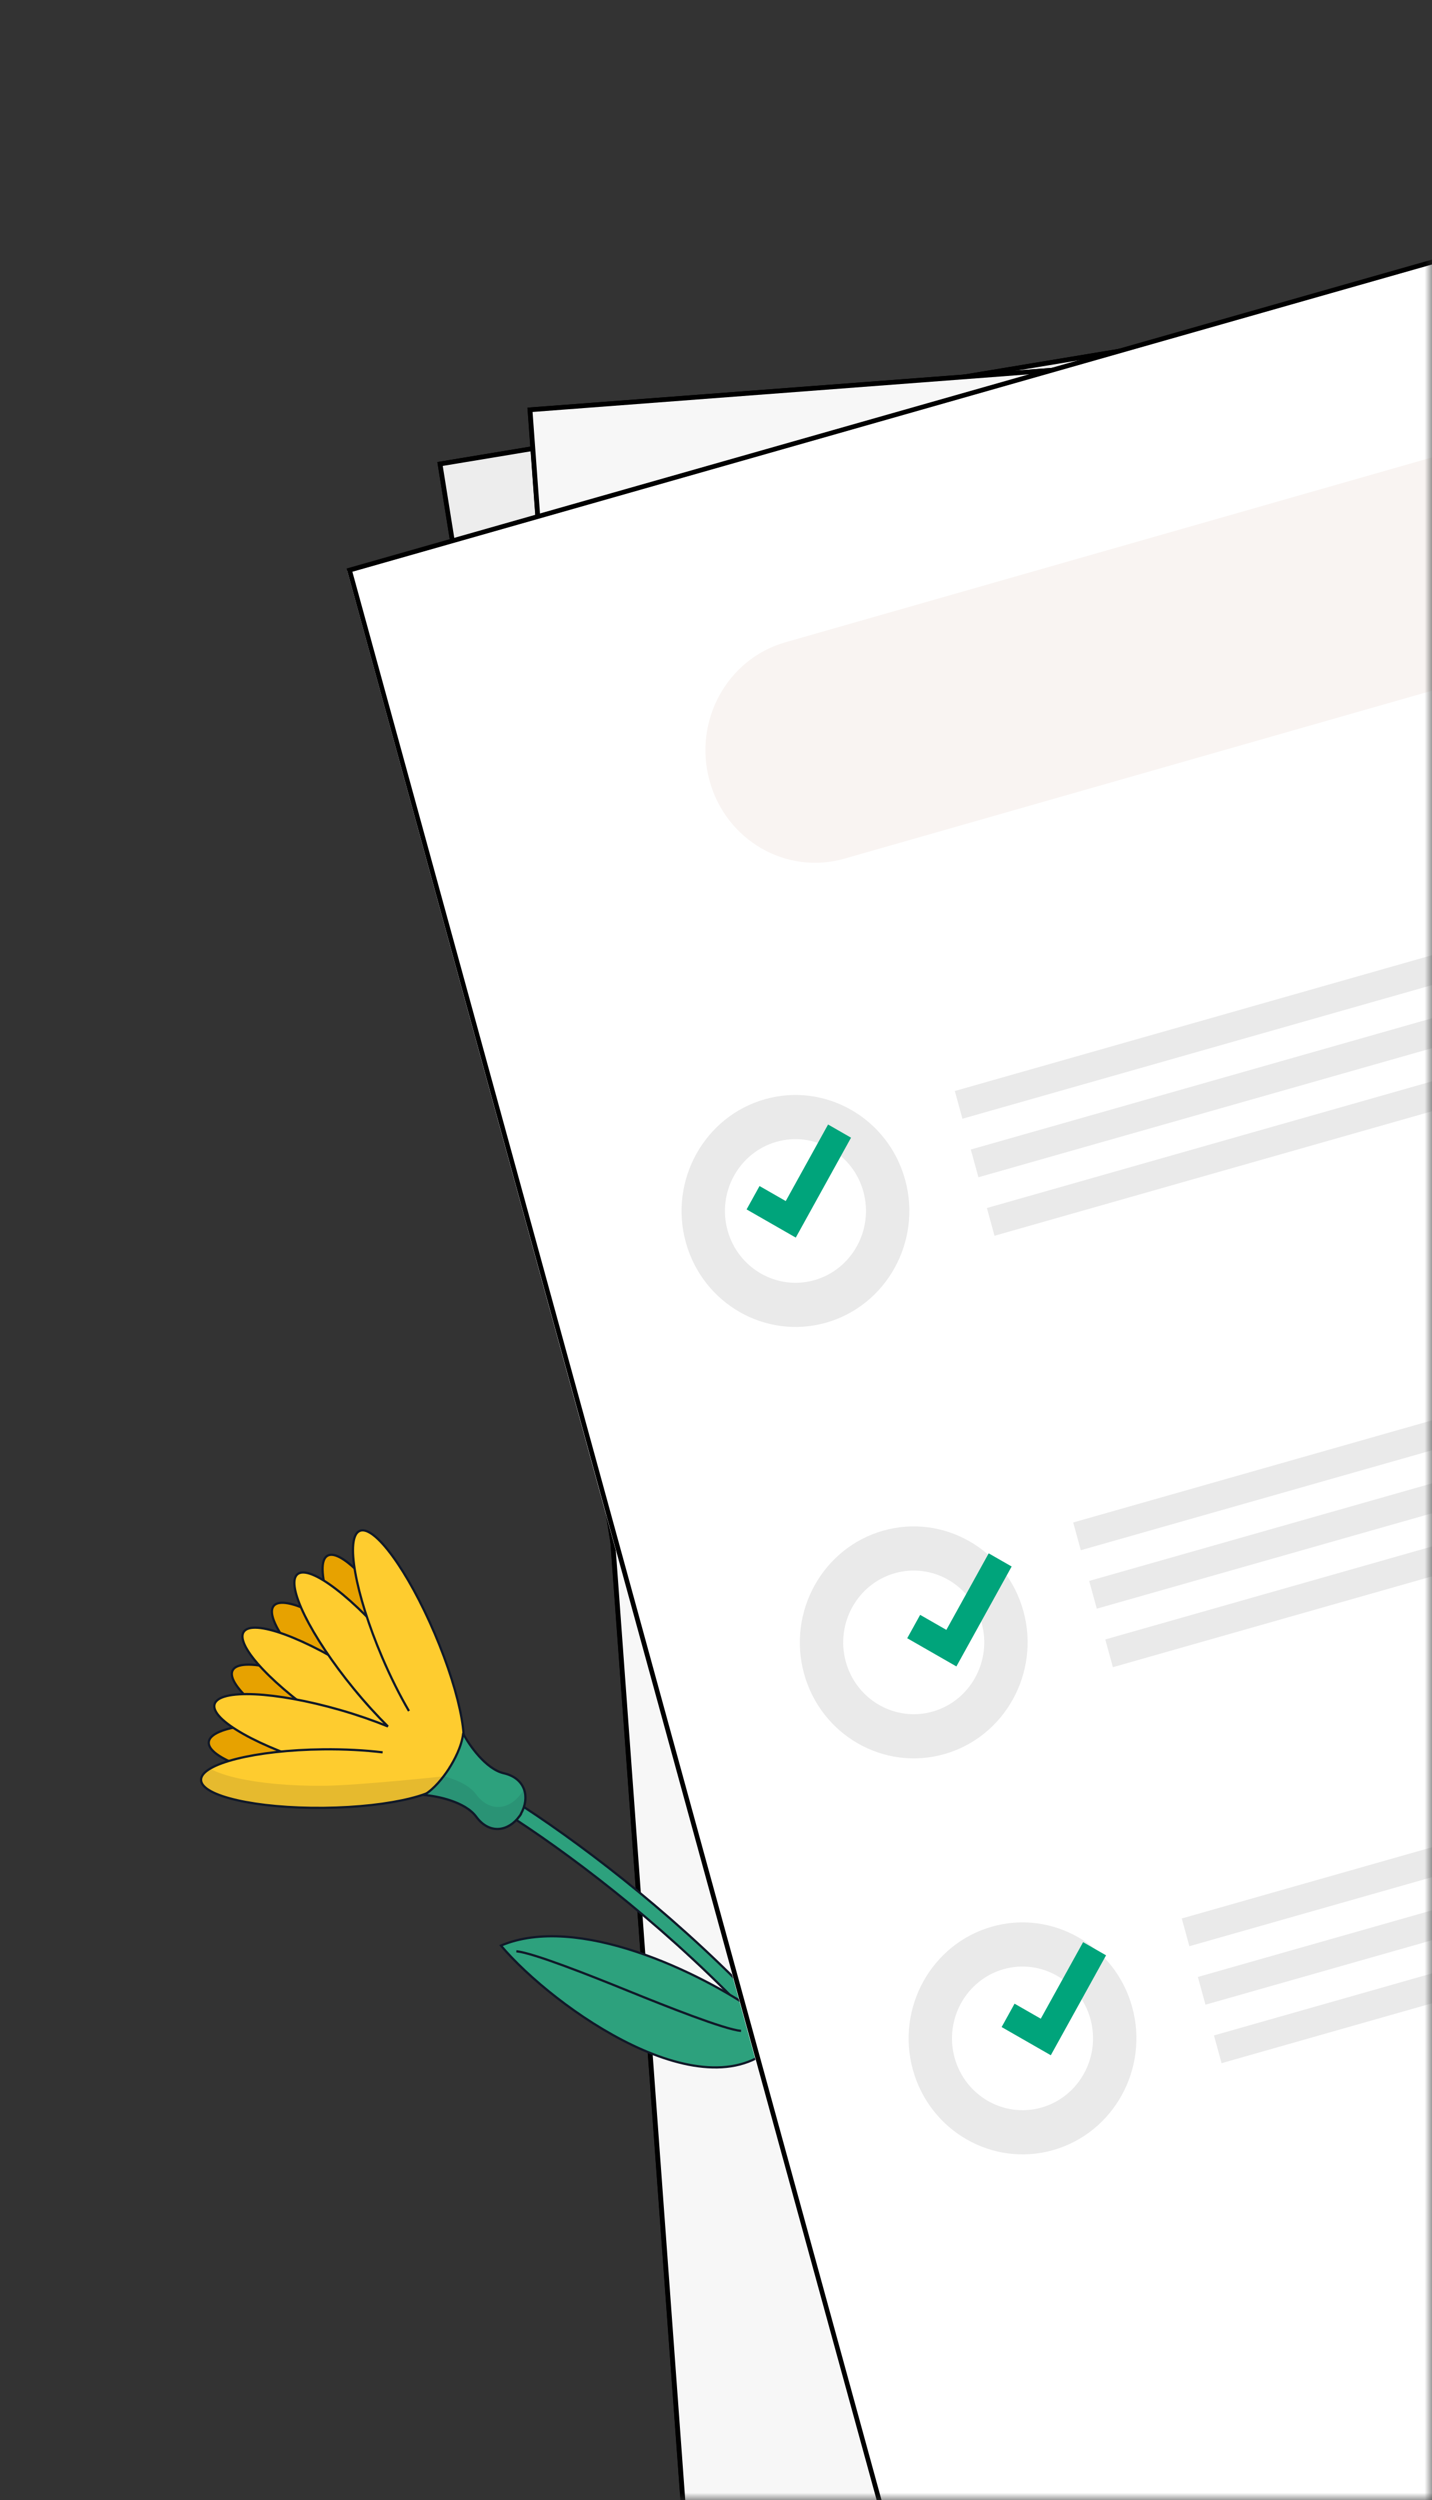 <svg width="98" height="171" viewBox="0 0 98 171" fill="none" xmlns="http://www.w3.org/2000/svg">
<rect x="0" y="0" width="98" height="171" fill="#333333" stroke="none"/>
<mask id="mask0_9652_28732" style="mask-type:alpha" maskUnits="userSpaceOnUse" x="0" y="-1" width="98" height="172">
<rect y="-0" width="98" height="171" fill="#D9D9D9"/>
</mask>
<g mask="url(#mask0_9652_28732)">
<path d="M55.329 180.321L165.355 162.054L141.731 14.633L31.706 32.898L55.329 180.321ZM166.944 163.219L54.185 181.939L30.116 31.734L142.875 13.014L166.944 163.219Z" fill="#CECECE" stroke="black" stroke-width="0.322"/>
<path d="M166.149 162.639L54.072 181.245L30.115 31.735L142.192 13.129L166.149 162.639Z" fill="#EDEDED" stroke="black" stroke-width="0.322"/>
<path d="M48.648 178.29L159.819 169.864L148.921 20.906L37.75 29.332L48.648 178.29ZM161.303 171.165L47.369 179.801L36.266 28.031L150.2 19.395L161.303 171.165Z" fill="#CECECE" stroke="black" stroke-width="0.322"/>
<path d="M160.571 170.513L47.326 179.096L36.274 28.029L149.519 19.445L160.571 170.513Z" fill="#F7F7F7" stroke="black" stroke-width="0.322"/>
<path d="M33.486 122.119C37.277 124.346 43.336 128.642 49.234 134.307C55.13 139.97 60.896 147.033 64.061 154.801L63.59 154.997L63.118 155.194C60.028 147.609 54.37 140.661 48.526 135.048C42.686 129.438 36.69 125.19 32.966 123.002L33.486 122.119Z" fill="#2DA17D"/>
<path d="M33.486 122.119L33.525 122.053L33.46 122.014L33.421 122.081L33.486 122.119ZM49.234 134.307L49.287 134.252L49.234 134.307ZM64.061 154.801L64.09 154.871L64.161 154.842L64.132 154.771L64.061 154.801ZM63.59 154.997L63.561 154.926L63.561 154.926L63.59 154.997ZM63.118 155.194L63.047 155.223L63.076 155.294L63.147 155.264L63.118 155.194ZM48.526 135.048L48.579 134.992L48.579 134.992L48.526 135.048ZM32.966 123.002L32.901 122.964L32.862 123.03L32.927 123.068L32.966 123.002ZM33.486 122.119L33.447 122.185C37.233 124.41 43.287 128.701 49.181 134.363L49.234 134.307L49.287 134.252C43.385 128.582 37.321 124.283 33.525 122.053L33.486 122.119ZM49.234 134.307L49.181 134.363C55.073 140.022 60.831 147.076 63.99 154.83L64.061 154.801L64.132 154.771C60.961 146.99 55.187 139.919 49.287 134.252L49.234 134.307ZM64.061 154.801L64.032 154.73L63.561 154.926L63.59 154.997L63.618 155.067L64.09 154.871L64.061 154.801ZM63.59 154.997L63.561 154.926L63.089 155.123L63.118 155.194L63.147 155.264L63.618 155.067L63.59 154.997ZM63.118 155.194L63.189 155.164C60.093 147.566 54.427 140.609 48.579 134.992L48.526 135.048L48.473 135.103C54.313 140.713 59.963 147.653 63.047 155.223L63.118 155.194ZM48.526 135.048L48.579 134.992C42.734 129.378 36.734 125.127 33.005 122.936L32.966 123.002L32.927 123.068C36.646 125.254 42.637 129.497 48.473 135.103L48.526 135.048ZM32.966 123.002L33.032 123.041L33.552 122.158L33.486 122.119L33.421 122.081L32.901 122.964L32.966 123.002Z" fill="#101828"/>
<ellipse cx="1.977" cy="8.49" rx="1.977" ry="8.49" transform="matrix(-0.443 0.906 0.884 0.448 16.793 112.464)" fill="#E7A200" stroke="#101828" stroke-width="0.153"/>
<ellipse cx="1.98" cy="8.479" rx="1.98" ry="8.479" transform="matrix(-0.109 1.005 0.983 0.11 14.504 117.156)" fill="#E7A200" stroke="#101828" stroke-width="0.153"/>
<ellipse cx="1.98" cy="8.479" rx="1.98" ry="8.479" transform="matrix(0.857 -0.511 0.5 0.869 20.707 107.421)" fill="#E7A200" stroke="#101828" stroke-width="0.153"/>
<ellipse cx="1.977" cy="8.49" rx="1.977" ry="8.49" transform="matrix(0.632 -0.781 0.762 0.639 17.48 111.382)" fill="#E7A200" stroke="#101828" stroke-width="0.153"/>
<ellipse cx="1.977" cy="8.491" rx="1.977" ry="8.491" transform="matrix(0.541 -0.849 0.829 0.547 15.605 113.298)" fill="#FECC2F" stroke="#101828" stroke-width="0.153"/>
<path d="M14.684 116.565C14.979 115.501 18.831 115.677 23.288 116.959C24.467 117.299 25.569 117.684 26.549 118.083C25.792 117.335 24.999 116.467 24.215 115.51C21.249 111.891 19.52 108.383 20.354 107.675C21.188 106.967 24.269 109.327 27.236 112.946C30.202 116.566 31.93 120.075 31.096 120.783C31.02 120.848 30.925 120.886 30.813 120.901C30.844 121.009 30.849 121.112 30.822 121.208C30.526 122.271 26.675 122.094 22.219 120.812C17.763 119.53 14.389 117.628 14.684 116.565Z" fill="#FECC2F"/>
<path d="M14.684 116.565L14.611 116.544L14.611 116.544L14.684 116.565ZM23.288 116.959L23.309 116.885L23.309 116.885L23.288 116.959ZM26.549 118.083L26.52 118.154L26.601 118.027L26.549 118.083ZM24.215 115.51L24.157 115.56L24.157 115.56L24.215 115.51ZM20.354 107.675L20.306 107.615L20.306 107.615L20.354 107.675ZM27.236 112.946L27.294 112.897L27.294 112.897L27.236 112.946ZM31.096 120.783L31.145 120.842L31.145 120.842L31.096 120.783ZM30.813 120.901L30.804 120.824L30.715 120.836L30.74 120.923L30.813 120.901ZM30.822 121.208L30.895 121.228L30.895 121.228L30.822 121.208ZM22.219 120.812L22.198 120.886L22.198 120.886L22.219 120.812ZM14.684 116.565L14.757 116.585C14.787 116.475 14.865 116.376 14.997 116.288C15.129 116.201 15.312 116.128 15.543 116.073C16.006 115.962 16.646 115.924 17.422 115.96C18.971 116.031 21.043 116.394 23.267 117.034L23.288 116.959L23.309 116.885C21.077 116.243 18.994 115.877 17.429 115.805C16.648 115.769 15.992 115.807 15.509 115.922C15.268 115.98 15.067 116.058 14.915 116.159C14.762 116.26 14.654 116.388 14.611 116.544L14.684 116.565ZM23.288 116.959L23.267 117.034C24.443 117.372 25.543 117.757 26.52 118.154L26.549 118.083L26.577 118.011C25.595 117.611 24.49 117.225 23.309 116.885L23.288 116.959ZM26.549 118.083L26.601 118.027C25.847 117.281 25.056 116.415 24.273 115.461L24.215 115.51L24.157 115.56C24.942 116.519 25.737 117.389 26.496 118.138L26.549 118.083ZM24.215 115.51L24.273 115.461C22.793 113.654 21.623 111.877 20.927 110.466C20.579 109.76 20.352 109.149 20.263 108.674C20.218 108.436 20.209 108.237 20.233 108.078C20.258 107.92 20.316 107.807 20.402 107.734L20.354 107.675L20.306 107.615C20.183 107.719 20.113 107.871 20.084 108.055C20.055 108.238 20.067 108.456 20.114 108.704C20.207 109.199 20.441 109.824 20.792 110.536C21.494 111.961 22.671 113.747 24.157 115.56L24.215 115.51ZM20.354 107.675L20.402 107.734C20.488 107.661 20.608 107.623 20.765 107.627C20.923 107.63 21.114 107.676 21.336 107.763C21.779 107.937 22.329 108.274 22.949 108.75C24.189 109.699 25.697 111.19 27.177 112.996L27.236 112.946L27.294 112.897C25.808 111.084 24.292 109.584 23.041 108.626C22.416 108.147 21.853 107.8 21.391 107.619C21.161 107.528 20.951 107.476 20.769 107.472C20.587 107.468 20.428 107.512 20.306 107.615L20.354 107.675ZM27.236 112.946L27.177 112.996C28.658 114.803 29.828 116.58 30.523 117.992C30.871 118.698 31.099 119.309 31.188 119.784C31.232 120.021 31.242 120.221 31.217 120.38C31.192 120.538 31.134 120.651 31.048 120.724L31.096 120.783L31.145 120.842C31.267 120.738 31.338 120.587 31.366 120.403C31.395 120.22 31.383 120.001 31.337 119.754C31.244 119.259 31.01 118.633 30.659 117.921C29.957 116.497 28.78 114.71 27.294 112.897L27.236 112.946ZM31.096 120.783L31.048 120.724C30.985 120.777 30.904 120.811 30.804 120.824L30.813 120.901L30.822 120.978C30.946 120.961 31.055 120.918 31.145 120.842L31.096 120.783ZM30.813 120.901L30.74 120.923C30.768 121.021 30.771 121.108 30.749 121.187L30.822 121.208L30.895 121.228C30.926 121.115 30.92 120.998 30.886 120.879L30.813 120.901ZM30.822 121.208L30.749 121.187C30.719 121.297 30.641 121.396 30.509 121.484C30.377 121.572 30.194 121.644 29.963 121.699C29.5 121.81 28.86 121.848 28.084 121.812C26.535 121.741 24.464 121.377 22.24 120.738L22.219 120.812L22.198 120.886C24.43 121.529 26.512 121.895 28.076 121.967C28.858 122.003 29.514 121.965 29.997 121.85C30.238 121.792 30.439 121.714 30.591 121.613C30.744 121.512 30.852 121.384 30.895 121.228L30.822 121.208ZM22.219 120.812L22.24 120.738C20.015 120.098 18.064 119.304 16.707 118.539C16.028 118.156 15.501 117.782 15.164 117.442C14.995 117.271 14.876 117.112 14.809 116.966C14.741 116.822 14.726 116.695 14.757 116.585L14.684 116.565L14.611 116.544C14.568 116.7 14.594 116.866 14.672 117.034C14.75 117.201 14.881 117.374 15.057 117.552C15.408 117.907 15.948 118.288 16.633 118.674C18.003 119.446 19.966 120.244 22.198 120.886L22.219 120.812Z" fill="#101828"/>
<ellipse cx="1.981" cy="8.472" rx="1.981" ry="8.472" transform="matrix(0.91 -0.402 0.394 0.924 22.809 105.505)" fill="#FECC2F"/>
<ellipse cx="1.981" cy="8.472" rx="1.981" ry="8.472" transform="matrix(0.01 1.01 0.99 -0.01 13.738 119.736)" fill="#FECC2F"/>
<path d="M31.288 120.368C32.284 119.928 31.598 116.066 29.754 111.742C27.911 107.418 25.609 104.269 24.613 104.709C23.616 105.149 24.303 109.011 26.146 113.335C26.733 114.71 27.365 115.967 27.987 117.027" stroke="#101828" stroke-width="0.153"/>
<ellipse cx="1.981" cy="8.472" rx="1.981" ry="8.472" transform="matrix(0.01 1.01 0.99 -0.01 13.738 119.736)" fill="#FECC2F"/>
<path d="M30.529 121.56C30.54 122.665 26.795 123.601 22.164 123.65C17.533 123.699 13.77 122.843 13.759 121.737C13.747 120.632 17.492 119.696 22.123 119.647C23.596 119.632 24.981 119.708 26.185 119.854" stroke="#101828" stroke-width="0.153"/>
<path d="M31.695 118.573C32.108 119.358 33.244 121 34.479 121.284C35.965 121.625 36.286 122.931 35.643 124.071L35.653 124.078C35.631 124.111 35.606 124.142 35.584 124.175C35.578 124.184 35.573 124.195 35.567 124.204L35.564 124.202C34.803 125.264 33.501 125.497 32.589 124.255C31.831 123.223 29.896 122.836 29.023 122.772C29.731 122.342 30.315 121.592 30.708 120.995L30.707 120.994C31.098 120.381 31.59 119.467 31.695 118.573Z" fill="#2DA17D"/>
<path d="M31.695 118.573L31.762 118.536C31.746 118.507 31.714 118.491 31.681 118.497C31.649 118.504 31.624 118.531 31.62 118.565L31.695 118.573ZM34.479 121.284L34.462 121.359L34.462 121.359L34.479 121.284ZM35.643 124.071L35.577 124.033C35.557 124.069 35.568 124.114 35.601 124.136L35.643 124.071ZM35.653 124.078L35.716 124.119C35.727 124.102 35.731 124.081 35.727 124.061C35.722 124.041 35.711 124.024 35.694 124.013L35.653 124.078ZM35.584 124.175L35.522 124.13L35.52 124.134L35.584 124.175ZM35.567 124.204L35.526 124.269C35.543 124.28 35.563 124.284 35.583 124.279C35.602 124.275 35.62 124.263 35.631 124.246L35.567 124.204ZM35.564 124.202L35.605 124.137C35.572 124.115 35.527 124.123 35.503 124.156L35.564 124.202ZM32.589 124.255L32.65 124.208L32.65 124.208L32.589 124.255ZM29.023 122.772L28.985 122.706C28.956 122.723 28.942 122.757 28.95 122.79C28.957 122.823 28.984 122.847 29.017 122.849L29.023 122.772ZM30.708 120.995L30.771 121.038C30.782 121.021 30.786 120.999 30.782 120.979C30.778 120.959 30.766 120.941 30.749 120.93L30.708 120.995ZM30.707 120.994L30.644 120.953C30.621 120.988 30.631 121.036 30.666 121.059L30.707 120.994ZM31.695 118.573L31.628 118.61C31.838 119.008 32.228 119.62 32.723 120.169C33.216 120.716 33.822 121.212 34.462 121.359L34.479 121.284L34.496 121.208C33.901 121.071 33.322 120.604 32.835 120.064C32.35 119.525 31.966 118.924 31.762 118.536L31.695 118.573ZM34.479 121.284L34.462 121.359C35.185 121.525 35.613 121.922 35.788 122.405C35.964 122.891 35.89 123.478 35.577 124.033L35.643 124.071L35.708 124.109C36.039 123.524 36.126 122.888 35.93 122.351C35.734 121.81 35.259 121.384 34.496 121.208L34.479 121.284ZM35.643 124.071L35.601 124.136L35.611 124.142L35.653 124.078L35.694 124.013L35.684 124.006L35.643 124.071ZM35.653 124.078L35.589 124.036C35.568 124.068 35.549 124.092 35.522 124.13L35.584 124.175L35.645 124.219C35.663 124.193 35.694 124.154 35.716 124.119L35.653 124.078ZM35.584 124.175L35.52 124.134C35.515 124.141 35.511 124.149 35.509 124.153C35.506 124.158 35.505 124.161 35.504 124.162L35.567 124.204L35.631 124.246C35.636 124.238 35.64 124.23 35.642 124.226C35.645 124.22 35.646 124.218 35.648 124.216L35.584 124.175ZM35.567 124.204L35.609 124.139L35.605 124.137L35.564 124.202L35.523 124.267L35.526 124.269L35.567 124.204ZM35.564 124.202L35.503 124.156C35.133 124.673 34.636 124.982 34.129 125.016C33.624 125.049 33.094 124.813 32.65 124.208L32.589 124.255L32.529 124.302C32.997 124.94 33.573 125.208 34.138 125.17C34.7 125.132 35.234 124.793 35.625 124.247L35.564 124.202ZM32.589 124.255L32.65 124.208C32.257 123.673 31.566 123.313 30.874 123.077C30.179 122.841 29.471 122.728 29.029 122.695L29.023 122.772L29.017 122.849C29.448 122.881 30.144 122.993 30.825 123.224C31.508 123.456 32.164 123.805 32.529 124.302L32.589 124.255ZM29.023 122.772L29.062 122.839C29.784 122.399 30.376 121.637 30.771 121.038L30.708 120.995L30.645 120.952C30.254 121.547 29.677 122.284 28.985 122.706L29.023 122.772ZM30.708 120.995L30.749 120.93L30.749 120.929L30.707 120.994L30.666 121.059L30.667 121.06L30.708 120.995ZM30.707 120.994L30.771 121.036C31.163 120.42 31.663 119.495 31.77 118.582L31.695 118.573L31.62 118.565C31.517 119.44 31.034 120.341 30.644 120.953L30.707 120.994Z" fill="#101828"/>
<path opacity="0.1" fill-rule="evenodd" clip-rule="evenodd" d="M24.165 105.293C24.152 105.345 24.142 105.401 24.133 105.458C24.153 105.475 24.172 105.492 24.192 105.51C24.182 105.436 24.173 105.364 24.165 105.293ZM13.882 121.285C13.986 121.161 14.133 121.043 14.315 120.931C14.348 120.951 14.383 120.971 14.418 120.991C14.853 121.23 15.476 121.441 16.239 121.615C17.767 121.963 19.871 122.165 22.19 122.14C24.509 122.116 30.361 121.497 30.361 121.497C30.361 121.497 30.191 121.41 30.873 121.641C31.556 121.873 32.213 122.222 32.579 122.721C33.047 123.357 33.622 123.625 34.185 123.587C34.739 123.55 35.266 123.219 35.655 122.686C35.663 122.68 35.67 122.674 35.675 122.665C35.688 122.644 35.702 122.622 35.714 122.601C35.728 122.581 35.742 122.56 35.756 122.538C35.761 122.53 35.765 122.52 35.766 122.511C35.819 122.416 35.865 122.32 35.904 122.223C35.925 122.267 35.943 122.312 35.96 122.358C36.153 122.887 36.071 123.512 35.751 124.091C35.749 124.1 35.746 124.109 35.74 124.118C35.727 124.14 35.712 124.161 35.699 124.181C35.686 124.202 35.673 124.224 35.659 124.245C35.654 124.253 35.647 124.26 35.639 124.265C35.251 124.799 34.723 125.13 34.17 125.167C33.607 125.204 33.031 124.937 32.563 124.3C32.197 123.802 31.541 123.453 30.857 123.221C30.176 122.989 29.48 122.877 29.048 122.846C29.048 122.846 28.433 122.989 28.114 123.069C26.593 123.449 24.494 123.696 22.175 123.72C19.856 123.745 17.752 123.542 16.224 123.195C15.461 123.021 14.838 122.81 14.403 122.571C14.185 122.451 14.012 122.322 13.891 122.185C13.771 122.047 13.701 121.897 13.699 121.737C13.698 121.577 13.764 121.426 13.882 121.285Z" fill="#101828"/>
<path d="M56.065 134.765C57.218 127.773 64.344 127.346 64.344 127.346C62.447 134.691 56.065 134.765 56.065 134.765Z" fill="#2DA17D" stroke="#101828" stroke-width="0.153" stroke-miterlimit="10"/>
<path d="M58.582 124.183C61.478 130.271 56.073 134.765 56.073 134.765C53.625 128.096 58.582 124.183 58.582 124.183Z" fill="#2DA17D" stroke="#101828" stroke-width="0.153" stroke-miterlimit="10"/>
<path d="M56.636 132.662C57.246 131.647 58.486 128.541 58.561 124.233" stroke="#101828" stroke-width="0.153"/>
<path d="M59.055 131.98C60.173 131.249 62.781 129.302 64.267 127.368" stroke="#101828" stroke-width="0.153"/>
<path d="M49.995 118.787C57.931 123.21 56.47 132.237 56.002 134.351C56.735 135.632 57.309 137.824 57.754 141.972L57.824 142.079L57.083 141.498C56.692 137.281 55.964 135.329 55.302 134.375C47.026 128.145 49.995 118.787 49.995 118.787Z" fill="#2DA17D"/>
<path d="M49.995 118.787L50.032 118.72L49.951 118.675L49.922 118.764L49.995 118.787ZM56.002 134.351L55.928 134.334L55.921 134.364L55.936 134.39L56.002 134.351ZM57.754 141.972L57.678 141.98L57.68 141.999L57.69 142.014L57.754 141.972ZM57.824 142.079L57.777 142.14L58.142 142.426L57.887 142.037L57.824 142.079ZM57.083 141.498L57.007 141.505L57.01 141.538L57.036 141.558L57.083 141.498ZM55.302 134.375L55.365 134.331L55.358 134.32L55.348 134.313L55.302 134.375ZM49.995 118.787L49.958 118.855C53.902 121.052 55.51 124.392 56.075 127.449C56.641 130.508 56.161 133.282 55.928 134.334L56.002 134.351L56.076 134.368C56.311 133.307 56.796 130.51 56.225 127.421C55.654 124.33 54.024 120.945 50.032 118.72L49.995 118.787ZM56.002 134.351L55.936 134.39C56.66 135.655 57.233 137.832 57.678 141.98L57.754 141.972L57.829 141.964C57.385 137.815 56.81 135.609 56.068 134.313L56.002 134.351ZM57.754 141.972L57.69 142.014L57.76 142.122L57.824 142.079L57.887 142.037L57.817 141.93L57.754 141.972ZM57.824 142.079L57.87 142.019L57.13 141.437L57.083 141.498L57.036 141.558L57.777 142.14L57.824 142.079ZM57.083 141.498L57.159 141.491C56.767 137.271 56.038 135.302 55.365 134.331L55.302 134.375L55.24 134.418C55.89 135.356 56.616 137.292 57.007 141.505L57.083 141.498ZM55.302 134.375L55.348 134.313C51.23 131.214 49.912 127.339 49.621 124.238C49.475 122.687 49.587 121.329 49.736 120.359C49.81 119.874 49.893 119.486 49.958 119.22C49.99 119.087 50.017 118.984 50.037 118.915C50.047 118.881 50.054 118.854 50.06 118.837C50.062 118.828 50.064 118.822 50.066 118.817C50.066 118.815 50.067 118.813 50.067 118.812C50.067 118.812 50.067 118.812 50.068 118.811C50.068 118.811 50.068 118.811 50.068 118.811C50.068 118.811 50.068 118.811 49.995 118.787C49.922 118.764 49.922 118.764 49.922 118.764C49.922 118.764 49.922 118.764 49.922 118.764C49.922 118.765 49.922 118.765 49.922 118.766C49.921 118.767 49.921 118.769 49.92 118.771C49.919 118.776 49.916 118.783 49.914 118.792C49.908 118.81 49.9 118.837 49.89 118.873C49.87 118.944 49.842 119.048 49.81 119.183C49.744 119.453 49.66 119.845 49.585 120.335C49.435 121.314 49.322 122.685 49.469 124.252C49.763 127.387 51.098 131.306 55.257 134.436L55.302 134.375Z" fill="#101828"/>
<path d="M53.633 129.207C53.233 127.203 51.956 122.328 50.046 118.864" stroke="#101828" stroke-width="0.153"/>
<path d="M53.689 139.088C50.62 136.254 40.322 130.522 34.281 133.072C37.977 137.448 49.153 145.339 53.689 139.088Z" fill="#2DA17D"/>
<path d="M52.031 137.773C47.853 134.825 39.487 130.873 34.282 133.07C37.862 137.31 48.463 144.848 53.246 139.63" stroke="#101828" stroke-width="0.153"/>
<path d="M50.715 138.907C49.572 138.804 45.609 137.233 43.026 136.184C40.443 135.134 36.479 133.563 35.337 133.46" stroke="#101828" stroke-width="0.153"/>
<path d="M172.679 153.641L63.693 184.611L23.769 39.053L132.756 8.083L172.679 153.641Z" fill="white"/>
<path d="M172.858 153.544L63.88 184.544L23.918 38.995L132.896 7.996L172.858 153.544Z" fill="white" stroke="black" stroke-width="0.322"/>
<path d="M114.535 42.516L57.789 58.729C53.807 59.866 49.672 57.477 48.556 53.39C47.438 49.303 49.761 45.068 53.744 43.931L110.489 27.717C114.472 26.579 118.606 28.97 119.723 33.056C120.841 37.143 118.517 41.379 114.535 42.516Z" fill="#F9F4F2"/>
<path d="M53.139 78.095C50.576 78.824 49.073 81.539 49.79 84.147C50.506 86.756 53.174 88.286 55.737 87.556C58.3 86.828 59.802 84.112 59.086 81.504C58.37 78.894 55.702 77.365 53.139 78.095ZM56.536 90.466C52.397 91.644 48.088 89.174 46.931 84.961C45.774 80.747 48.201 76.362 52.34 75.185C56.479 74.007 60.788 76.477 61.944 80.69C63.101 84.904 60.675 89.289 56.536 90.466Z" fill="#EAEAEA"/>
<path d="M129.283 58.479L65.865 76.518L65.344 74.621L128.761 56.581L129.283 58.479Z" fill="#EAEAEA"/>
<path d="M111.163 67.947L66.959 80.52L66.437 78.623L110.642 66.048L111.163 67.947Z" fill="#EAEAEA"/>
<path d="M101.033 75.143L68.06 84.522L67.539 82.624L100.511 73.245L101.033 75.143Z" fill="#EAEAEA"/>
<path d="M58.241 77.813L56.67 76.912L53.773 82.148L51.979 81.12L51.094 82.719L54.459 84.648L54.459 84.647L54.46 84.647L58.241 77.813Z" fill="#00A47B"/>
<path d="M61.233 107.602C58.669 108.331 57.167 111.047 57.883 113.655C58.6 116.264 61.267 117.793 63.831 117.064C66.394 116.336 67.896 113.619 67.18 111.011C66.463 108.402 63.796 106.873 61.233 107.602ZM64.629 119.974C60.49 121.151 56.182 118.682 55.025 114.469C53.868 110.255 56.295 105.87 60.434 104.693C64.573 103.515 68.882 105.985 70.038 110.198C71.195 114.411 68.769 118.797 64.629 119.974Z" fill="#EAEAEA"/>
<path d="M137.384 87.991L73.966 106.03L73.445 104.132L136.862 86.093L137.384 87.991Z" fill="#EAEAEA"/>
<path d="M119.264 97.454L75.06 110.028L74.539 108.129L118.743 95.556L119.264 97.454Z" fill="#EAEAEA"/>
<path d="M109.134 104.651L76.162 114.03L75.641 112.132L108.613 102.753L109.134 104.651Z" fill="#EAEAEA"/>
<path d="M69.233 107.143L67.662 106.243L64.765 111.478L62.971 110.45L62.086 112.049L65.451 113.978L65.451 113.977L65.452 113.977L69.233 107.143Z" fill="#00A47B"/>
<path d="M68.678 134.686C66.115 135.415 64.612 138.131 65.329 140.739C66.045 143.348 68.713 144.877 71.276 144.148C73.839 143.419 75.341 140.704 74.625 138.095C73.909 135.486 71.241 133.957 68.678 134.686ZM72.075 147.058C67.936 148.236 63.627 145.766 62.47 141.552C61.313 137.339 63.74 132.954 67.879 131.777C72.018 130.599 76.327 133.069 77.484 137.282C78.64 141.495 76.214 145.88 72.075 147.058Z" fill="#EAEAEA"/>
<path d="M144.814 115.075L81.396 133.114L80.875 131.216L144.293 113.177L144.814 115.075Z" fill="#EAEAEA"/>
<path d="M126.702 124.539L82.498 137.114L81.977 135.216L126.181 122.642L126.702 124.539Z" fill="#EAEAEA"/>
<path d="M116.572 131.735L83.599 141.114L83.078 139.216L116.05 129.837L116.572 131.735Z" fill="#EAEAEA"/>
<path d="M75.694 133.737L74.123 132.836L71.226 138.072L69.432 137.044L68.547 138.643L71.912 140.571L71.912 140.57L71.913 140.571L75.694 133.737Z" fill="#00A47B"/>
</g>
</svg>
